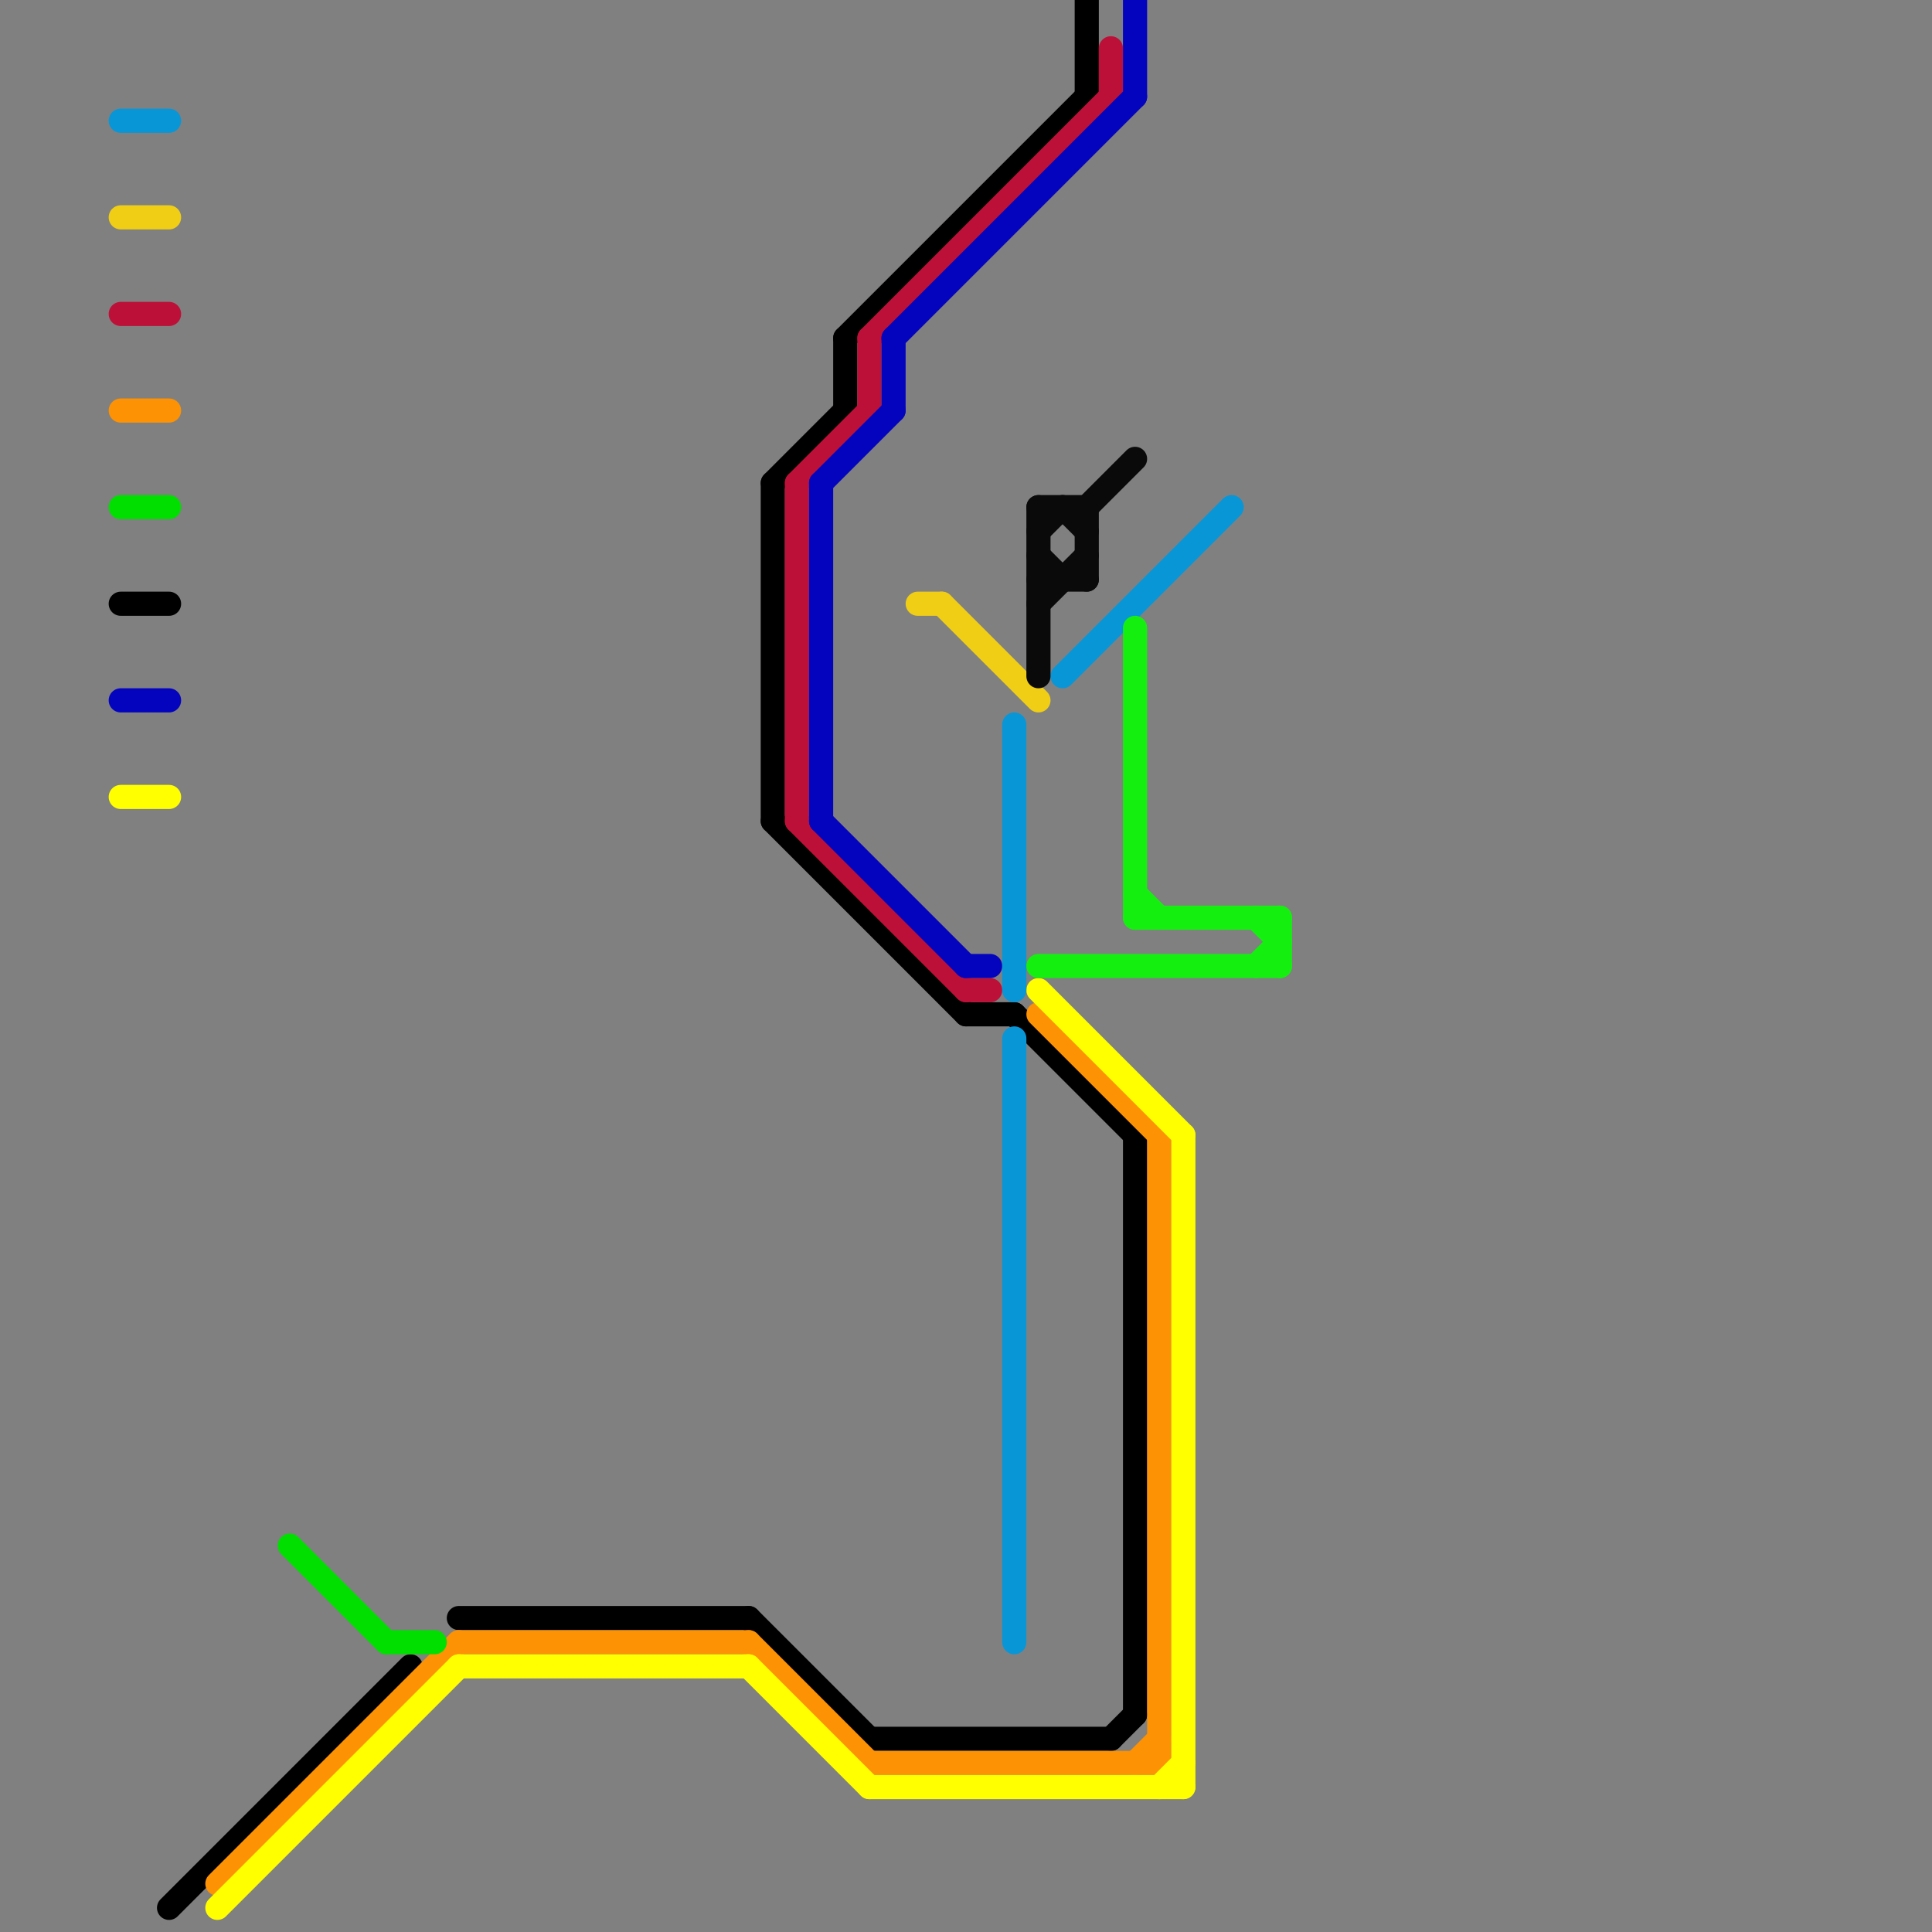 
<svg version="1.1" xmlns="http://www.w3.org/2000/svg" viewBox="0 0 80 80">
<rect x="0" y="0" width="80" height="80" fill="#808080" stroke="none"/>
<style>text { font: 1px Helvetica; font-weight: 600; white-space: pre; dominant-baseline: central; } line { stroke-width: 1; fill: none; stroke-linecap: round; stroke-linejoin: round; } .c0 { stroke: #000000 } .c1 { stroke: #fc9204 } .c2 { stroke: #ffff00 } .c3 { stroke: #00df00 } .c4 { stroke: #bd1038 } .c5 { stroke: #0404bf } .c6 { stroke: #f0ce15 } .c7 { stroke: #0896d7 } .c8 { stroke: #0a0a0a } .c9 { stroke: #15ef10 }</style><defs><g id="wm-xf"><circle r="1.2" fill="#000"/><circle r="0.9" fill="#fff"/><circle r="0.6" fill="#000"/><circle r="0.3" fill="#fff"/></g><g id="wm"><circle r="0.6" fill="#000"/><circle r="0.3" fill="#fff"/></g></defs><line class="c0" x1="31" y1="67" x2="36" y2="72"/><line class="c0" x1="47" y1="47" x2="47" y2="71"/><line class="c0" x1="32" y1="34" x2="40" y2="42"/><line class="c0" x1="19" y1="67" x2="31" y2="67"/><line class="c0" x1="40" y1="42" x2="42" y2="42"/><line class="c0" x1="7" y1="79" x2="17" y2="69"/><line class="c0" x1="35" y1="14" x2="45" y2="4"/><line class="c0" x1="32" y1="20" x2="32" y2="34"/><line class="c0" x1="5" y1="25" x2="7" y2="25"/><line class="c0" x1="35" y1="14" x2="35" y2="17"/><line class="c0" x1="32" y1="20" x2="35" y2="17"/><line class="c0" x1="36" y1="72" x2="46" y2="72"/><line class="c0" x1="42" y1="42" x2="47" y2="47"/><line class="c0" x1="45" y1="0" x2="45" y2="4"/><line class="c0" x1="46" y1="72" x2="47" y2="71"/><line class="c1" x1="47" y1="73" x2="48" y2="72"/><line class="c1" x1="19" y1="68" x2="31" y2="68"/><line class="c1" x1="36" y1="73" x2="48" y2="73"/><line class="c1" x1="43" y1="42" x2="48" y2="47"/><line class="c1" x1="9" y1="78" x2="19" y2="68"/><line class="c1" x1="5" y1="17" x2="7" y2="17"/><line class="c1" x1="31" y1="68" x2="36" y2="73"/><line class="c1" x1="48" y1="47" x2="48" y2="73"/><line class="c2" x1="36" y1="74" x2="49" y2="74"/><line class="c2" x1="19" y1="69" x2="31" y2="69"/><line class="c2" x1="43" y1="41" x2="49" y2="47"/><line class="c2" x1="31" y1="69" x2="36" y2="74"/><line class="c2" x1="5" y1="33" x2="7" y2="33"/><line class="c2" x1="49" y1="47" x2="49" y2="74"/><line class="c2" x1="9" y1="79" x2="19" y2="69"/><line class="c2" x1="48" y1="74" x2="49" y2="73"/><line class="c3" x1="16" y1="68" x2="18" y2="68"/><line class="c3" x1="5" y1="21" x2="7" y2="21"/><line class="c3" x1="12" y1="64" x2="16" y2="68"/><line class="c4" x1="40" y1="41" x2="41" y2="41"/><line class="c4" x1="5" y1="13" x2="7" y2="13"/><line class="c4" x1="36" y1="14" x2="46" y2="4"/><line class="c4" x1="33" y1="20" x2="33" y2="34"/><line class="c4" x1="36" y1="14" x2="36" y2="17"/><line class="c4" x1="46" y1="2" x2="46" y2="4"/><line class="c4" x1="33" y1="20" x2="36" y2="17"/><line class="c4" x1="33" y1="34" x2="40" y2="41"/><line class="c5" x1="40" y1="40" x2="41" y2="40"/><line class="c5" x1="37" y1="14" x2="37" y2="17"/><line class="c5" x1="37" y1="14" x2="47" y2="4"/><line class="c5" x1="34" y1="20" x2="34" y2="34"/><line class="c5" x1="34" y1="20" x2="37" y2="17"/><line class="c5" x1="34" y1="34" x2="40" y2="40"/><line class="c5" x1="5" y1="29" x2="7" y2="29"/><line class="c5" x1="47" y1="0" x2="47" y2="4"/><line class="c6" x1="5" y1="9" x2="7" y2="9"/><line class="c6" x1="39" y1="25" x2="43" y2="29"/><line class="c6" x1="38" y1="25" x2="39" y2="25"/><line class="c7" x1="44" y1="28" x2="51" y2="21"/><line class="c7" x1="42" y1="30" x2="42" y2="41"/><line class="c7" x1="42" y1="43" x2="42" y2="68"/><line class="c7" x1="5" y1="5" x2="7" y2="5"/><line class="c8" x1="43" y1="25" x2="45" y2="23"/><line class="c8" x1="43" y1="23" x2="44" y2="24"/><line class="c8" x1="45" y1="21" x2="45" y2="24"/><line class="c8" x1="43" y1="21" x2="45" y2="21"/><line class="c8" x1="43" y1="21" x2="43" y2="28"/><line class="c8" x1="43" y1="24" x2="45" y2="24"/><line class="c8" x1="45" y1="21" x2="47" y2="19"/><line class="c8" x1="43" y1="22" x2="44" y2="21"/><line class="c8" x1="44" y1="21" x2="45" y2="22"/><line class="c9" x1="43" y1="40" x2="53" y2="40"/><line class="c9" x1="47" y1="38" x2="53" y2="38"/><line class="c9" x1="47" y1="26" x2="47" y2="38"/><line class="c9" x1="47" y1="37" x2="48" y2="38"/><line class="c9" x1="53" y1="38" x2="53" y2="40"/><line class="c9" x1="52" y1="40" x2="53" y2="39"/><line class="c9" x1="52" y1="38" x2="53" y2="39"/>
</svg>

